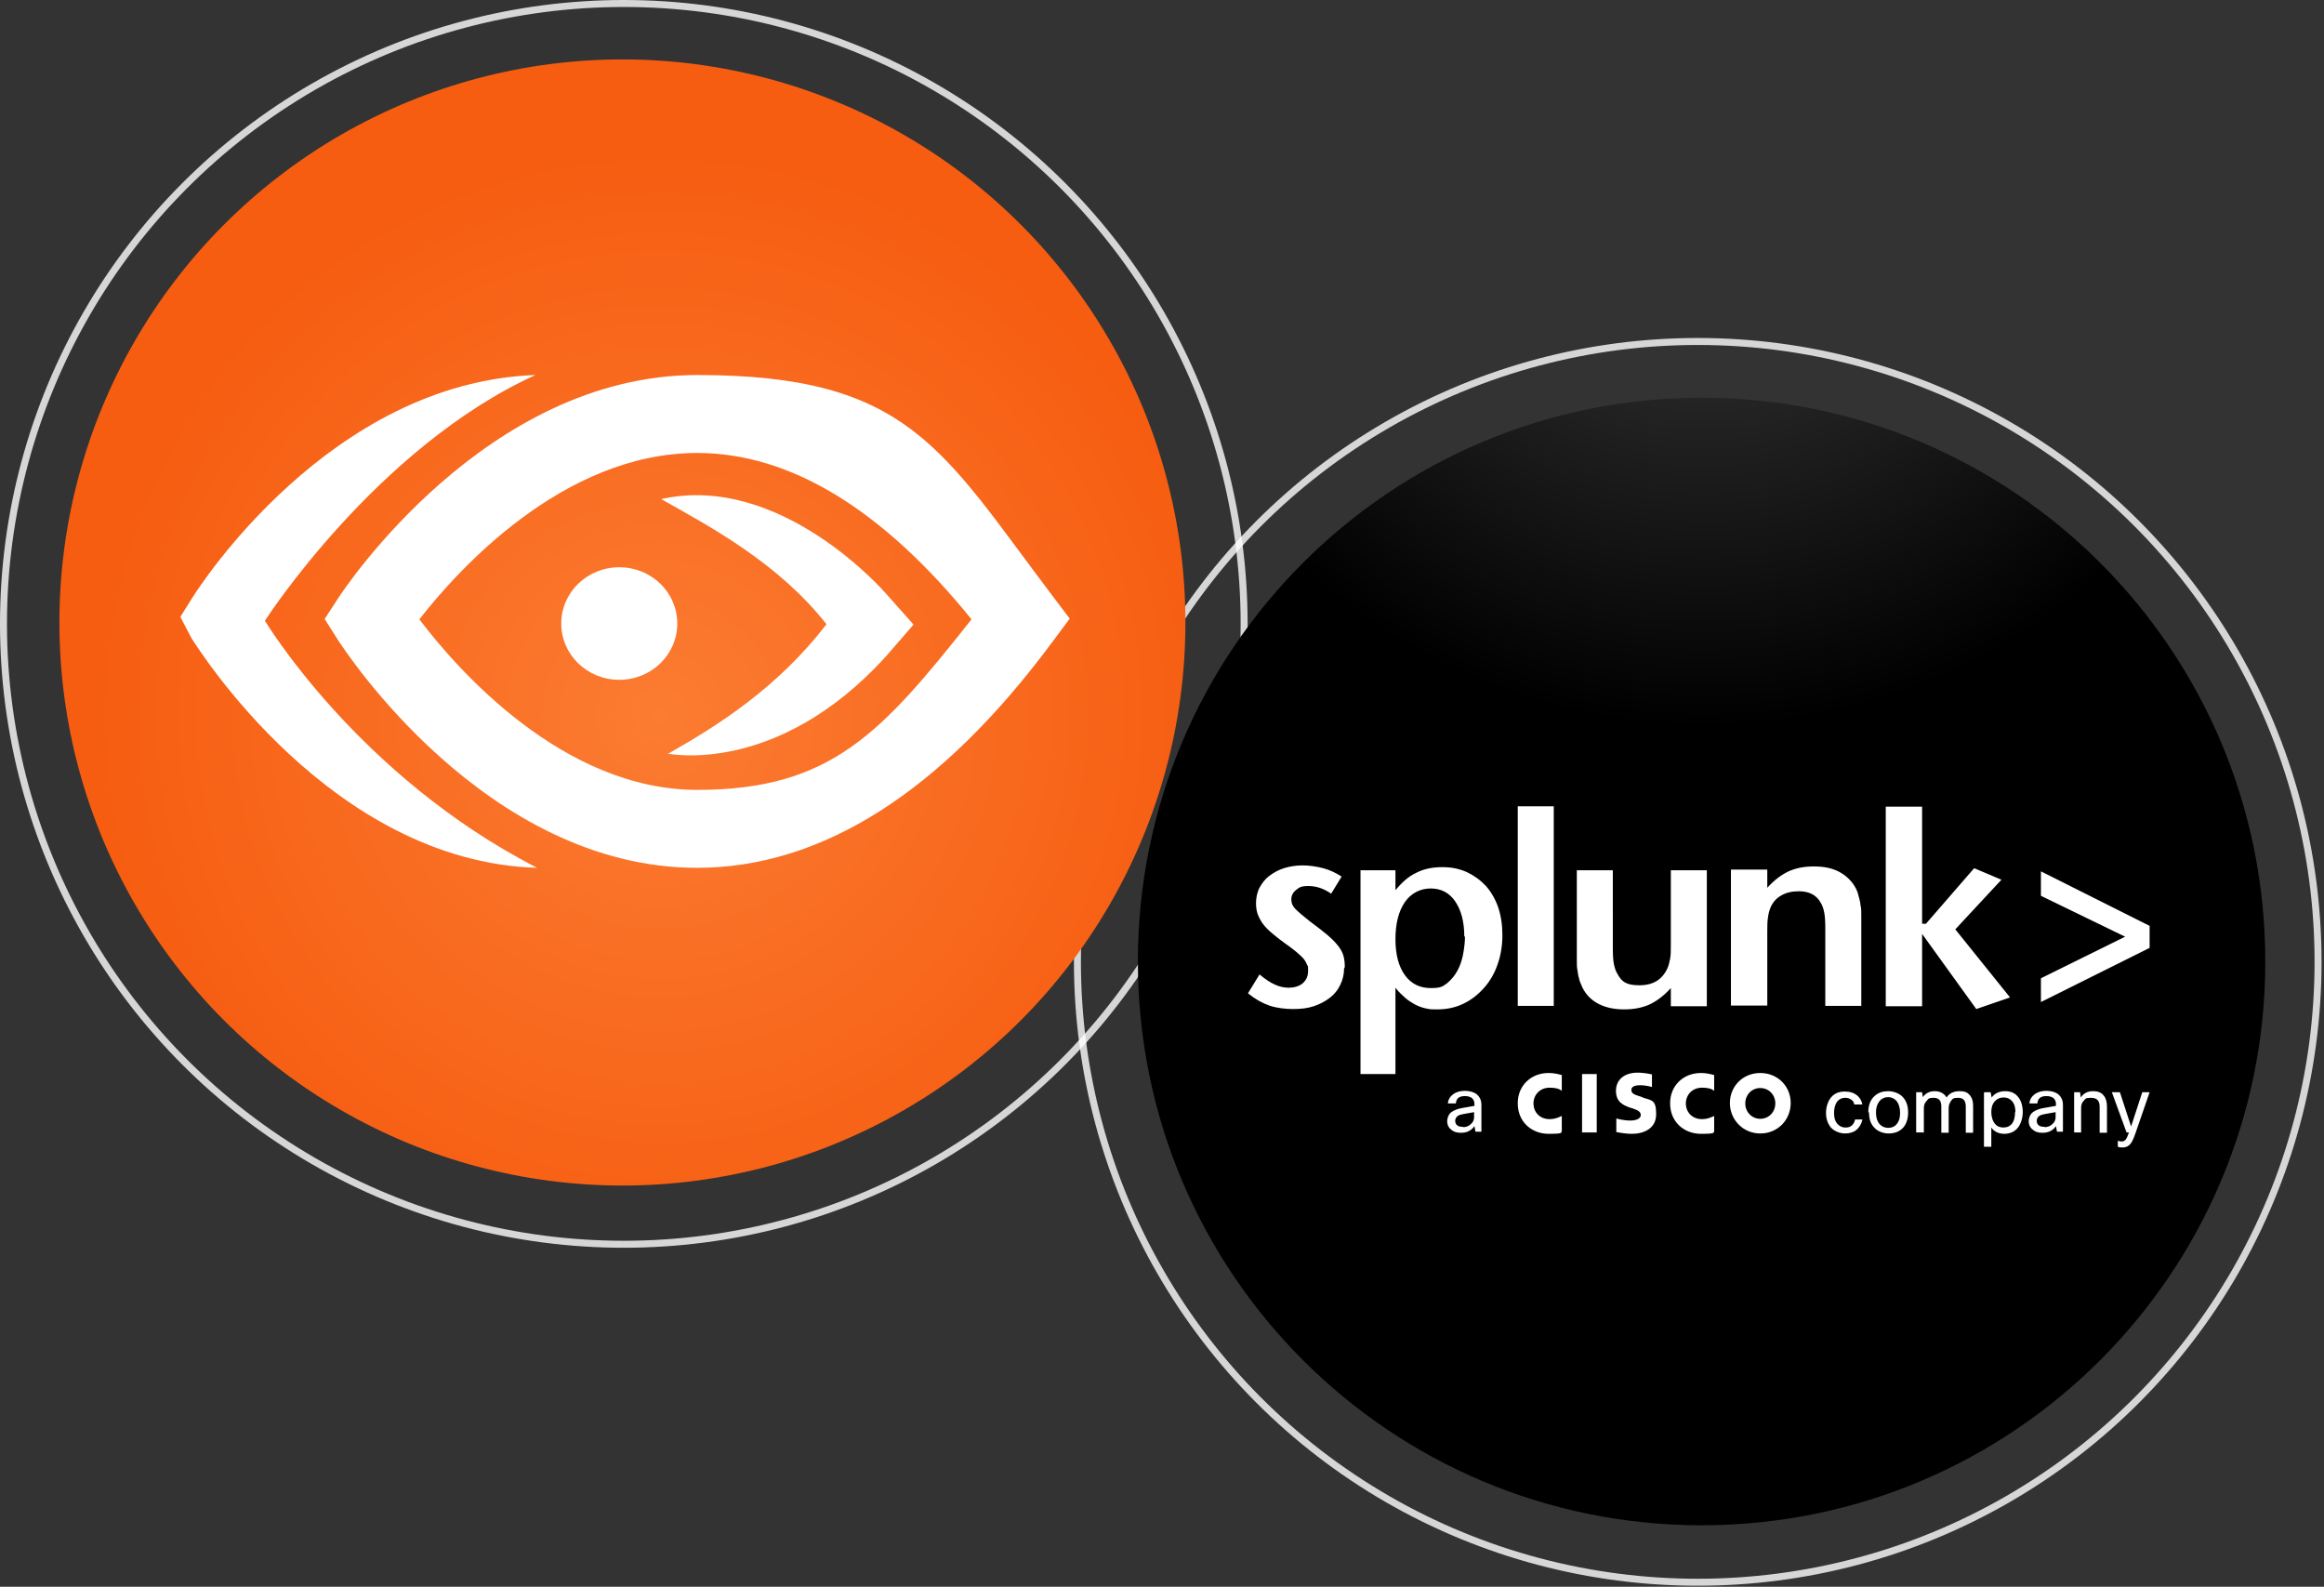 <svg xmlns="http://www.w3.org/2000/svg" id="Layer_1" version="1.1" viewBox="0 0 665 454"><rect x="0" y="0" width="665" height="454" fill="#333333" stroke="none"/><defs><radialGradient id="radial-gradient" cx="-926.6" cy="1441.4" r=".5" fx="-926.6" fy="1441.4" gradientTransform="matrix(322.3 0 0 -322.3 298831.7 464768.4)" gradientUnits="userSpaceOnUse"><stop offset="0" stop-color="#fb7c32"/><stop offset="1" stop-color="#f65d11"/></radialGradient><radialGradient id="radial-gradient1" cx="-345.7" cy="610.7" r="1.6" fx="-345.7" fy="610.7" gradientTransform="matrix(106 0 0 -106 37131.9 64773.4)" gradientUnits="userSpaceOnUse"><stop offset="0" stop-color="#414141"/><stop offset="1"/></radialGradient><style>.st0{fill-rule:evenodd}.st0,.st1{fill:#fff}.st2{fill:url(#radial-gradient)}.st3{fill:url(#radial-gradient1)}.st4{fill:none;isolation:isolate;opacity:.8;stroke:#fff;stroke-width:2px}</style></defs><g id="Solutions"><g id="AppDynamics"><g id="AppDynamics-Hero-Artwork-663x452"><circle id="Dot-BG" cx="485.8" cy="275.2" r="177.5" class="st4"/><circle id="Dot-BG-2" cx="178.5" cy="178.5" r="177.5" class="st4"/><g id="Group-26"><circle id="Dot-BG-4" cx="178.1" cy="178.1" r="161.1" class="st2"/><g id="TE-Logo"><path id="Fill-1" d="M191.1 215.7c14.3-8.1 31.4-18.9 45.4-37.1-13.9-17.6-33.1-27.8-47.3-35.8 34.3-7.7 64.2 26.9 64.2 26.9l8 9-7.9 9.1c-31.3 34.5-62.5 27.8-62.5 27.8" class="st0"/><path id="Fill-3" d="M193.8 178.4c0 8.9-7.4 16.1-16.6 16.1s-16.6-7.2-16.6-16.1 7.4-16.1 16.6-16.1 16.6 7.2 16.6 16.1" class="st0"/><path id="Fill-5" d="M120 177.2c10.8 14.3 41.1 48.8 79.5 48.8s52.8-16.4 78.5-48.8c-25.6-31.6-52-47.6-78.5-47.6-38.4 0-68.6 33.6-79.5 47.6m79.5 71.1c-60.6 0-101.1-62.6-102.8-65.2l-3.8-6 3.9-6c1.7-2.6 42.2-63.8 102.7-63.8s69.9 21.2 101.6 63.1l5 6.6-5 6.7c-31.7 42.8-65.9 64.6-101.7 64.6" class="st0"/><path id="Fill-8" d="M153.7 248.3c-59.1-1.8-97.2-63.1-98.9-65.7l-3.2-6.1 3.7-5.9c1.7-2.6 39.1-61.2 97.9-63.3-45.6 20.8-77.4 70.3-77.4 70.3s26.6 44.4 77.9 70.7" class="st0"/></g></g><path d="M486.9 436.4c89.1 0 161.3-72.2 161.3-161.3S576 113.8 486.9 113.8 325.6 186 325.6 275.1s72.2 161.3 161.3 161.3Z" class="st3"/><path d="M384.6 277.1c0 1.7-.4 3.3-1.1 4.7-.7 1.5-1.7 2.7-3 3.7s-2.8 1.8-4.6 2.4c-1.8.6-3.7.8-5.9.8s-4.8-.3-6.8-1-4-1.8-6.1-3.5l3.3-5.4c1.6 1.3 3 2.3 4.4 2.9 1.3.6 2.6.9 4 .9s3-.4 4-1.3 1.5-2 1.5-3.5 0-1.2-.3-1.8c-.2-.5-.5-1.1-1-1.7-.5-.6-1.2-1.2-2-1.9s-1.9-1.5-3.3-2.5c-1-.7-2-1.5-3-2.3-1-.8-1.9-1.6-2.7-2.5-.8-.9-1.4-1.9-1.9-3s-.7-2.3-.7-3.7.3-3.1 1-4.4c.7-1.3 1.6-2.5 2.8-3.4 1.2-.9 2.6-1.7 4.2-2.2 1.6-.5 3.4-.8 5.3-.8s4 .3 5.9.8c1.9.5 3.6 1.3 5.3 2.4l-3 4.9c-2.1-1.5-4.3-2.2-6.5-2.2s-2.6.4-3.5 1.1c-.9.7-1.4 1.6-1.4 2.7s.4 2 1.2 2.8c.8.8 2.2 2 4.1 3.5 2 1.5 3.6 2.7 4.9 3.8 1.3 1.1 2.3 2.1 3.1 3.1.8 1 1.3 1.9 1.6 2.9.3 1 .4 2.1.4 3.3Zm45.3-9.5c0 3.1-.5 5.9-1.4 8.4-.9 2.6-2.2 4.8-3.9 6.7-1.7 1.9-3.6 3.4-5.9 4.5-2.3 1.1-4.8 1.6-7.4 1.6s-2.3-.1-3.4-.3c-1-.2-2-.6-3-1.1-.9-.5-1.9-1.1-2.8-1.9-.9-.8-1.9-1.7-2.8-2.9v24.7h-10V249h10v5.7c1.9-2.3 3.8-4 6-5 2.1-1.1 4.6-1.6 7.4-1.6s4.9.5 7 1.4c2.1 1 3.9 2.3 5.5 4 1.5 1.7 2.7 3.8 3.5 6.1.8 2.4 1.2 5 1.2 7.9Zm-10.9.4c0-4.3-.9-7.6-2.6-10.1-1.7-2.5-4.1-3.7-7-3.7s-5.6 1.3-7.4 3.9-2.7 6.2-2.7 10.6.9 7.8 2.7 10.3c1.8 2.5 4.3 3.7 7.4 3.7s3.4-.5 4.7-1.4c1.2-1 2.2-2.2 3-3.7.8-1.5 1.3-3.1 1.6-4.8.3-1.7.5-3.4.5-4.9Zm15.3 19.8h10.3v-57.1h-10.3v57.1Zm54.1.1V249h-10.3v21c0 1.9 0 3.3-.2 4.3s-.4 1.9-.8 2.8c-1.5 3.2-4.1 4.8-8 4.8s-5.1-1.1-6.3-3.3c-.5-.8-.8-1.8-1-2.8-.2-1-.3-2.5-.3-4.5V249h-10.3V274.9c0 1 0 2 .2 2.8.1.8.2 1.5.4 2.1.1.6.3 1.2.6 1.8.9 2.4 2.5 4.2 4.6 5.4 2.1 1.2 4.7 1.8 7.7 1.8s5.2-.5 7.3-1.4c2.1-1 4.1-2.5 6.1-4.7v5.2h10.3Zm44.2-.1V261.9c0-1.1 0-2-.2-2.8-.1-.8-.2-1.5-.4-2.1-.2-.6-.3-1.2-.5-1.8-.9-2.3-2.5-4.1-4.6-5.4-2.1-1.3-4.7-1.9-7.8-1.9s-5.2.5-7.3 1.4c-2.1 1-4.1 2.5-6.1 4.7v-5.2h-10.4v38.9h10.4v-21c0-1.8 0-3.2.2-4.2.1-1 .4-2 .7-2.8.7-1.6 1.7-2.7 3.1-3.5 1.4-.8 3-1.2 5-1.2 3 0 5.1 1.1 6.3 3.3.5.8.8 1.8 1 2.8.2 1 .3 2.5.3 4.5v22.2h10.3Zm42.5-2.5-15.6-19.4 13.2-14.2-7.8-3.3-13.8 15.9H550v-33.5h-10.4v57.1H550v-20.7l15.5 21.5 9.6-3.3Zm40-14v-6.4L584 249.3v7l24.1 11.7-24.1 11.9v6.8l31.1-15.5Zm-198.5 44.4h-2.3c.1-1.2.7-2 1.6-2.7.9-.6 2-.9 3.3-.9s2.8.4 3.6 1.2c.7.7 1.1 1.6 1.1 2.7v7.8h-1.7l-.3-1.6c-.9 1.3-2.2 1.9-3.8 1.9s-2.3-.4-3.1-1.1c-.6-.6-.9-1.3-.9-2.2s.4-2 1.2-2.6c.7-.5 1.8-1 3.2-1.2l3.4-.6v-.6c0-.7-.3-1.3-.8-1.7-.5-.3-1.1-.5-1.9-.5-1.6 0-2.4.6-2.6 1.9Zm2 6.8c.9 0 1.7-.3 2.3-.9.6-.5.9-1.2.9-1.9v-1.5l-2.8.5c-1.1.2-1.8.4-2.1.8-.3.3-.5.7-.5 1.2s.2 1 .6 1.3c.4.3.9.4 1.7.4Zm34.1 1.5h4.2v-16.7h-4.2V324Zm25.2-8.3c0 5.4 4.1 8.7 8.8 8.7s3.3-.4 3.8-.6v-4.5c-.2 0-1.5.9-3.5.9-2.8 0-4.6-2-4.6-4.5s1.9-4.5 4.6-4.5 3.3.8 3.5.9v-4.5c-.4-.1-1.8-.6-3.8-.6-5.1 0-8.8 3.7-8.8 8.6Zm-43.6 0c0 5.4 4.1 8.7 8.8 8.7s3.3-.4 3.8-.6v-4.5c-.2 0-1.5.9-3.5.9-2.8 0-4.6-2-4.6-4.5s1.9-4.5 4.6-4.5 3.3.8 3.5.9v-4.5c-.4-.1-1.8-.6-3.8-.6-5.1 0-8.8 3.7-8.8 8.6Zm69.4-8.7c-5.1 0-8.7 3.9-8.7 8.6s3.7 8.7 8.7 8.7 8.7-3.9 8.7-8.7-3.7-8.6-8.7-8.6Zm0 13.1c-2.5 0-4.3-2-4.3-4.4s1.8-4.4 4.3-4.4 4.3 2 4.3 4.4-1.8 4.4-4.3 4.4Zm-33.8-6.2-1.2-.4c-.7-.2-1.9-.6-1.9-1.6s.9-1.4 2.6-1.4 3.2.5 3.3.5v-3.6c-.1 0-2-.5-4.1-.5-3.9 0-6.2 2.1-6.2 5.2s1.9 4.1 4.3 4.9c.3 0 .6.2.9.3 1 .3 1.9.8 1.9 1.7s-1 1.6-3 1.6-3.6-.5-4-.6v3.9c.2 0 2.3.5 4.5.5 3.2 0 6.9-1.4 6.9-5.6s-1.2-3.9-3.9-4.8Zm60.7 6.4h2.3c-.2 1.2-.8 2.2-1.7 3-.9.7-2 1-3.3 1s-3-.6-4-1.7c-.9-1.1-1.4-2.5-1.4-4.2s.6-3.6 1.7-4.7c1-1 2.2-1.4 3.7-1.4s2.6.4 3.5 1.1c.8.7 1.3 1.5 1.5 2.6h-2.3c-.1-.6-.4-1.1-.9-1.4-.4-.3-1-.5-1.7-.5-1 0-1.8.4-2.4 1.2-.5.8-.8 1.8-.8 3.2s.4 2.5 1.1 3.2c.6.6 1.3.9 2.2.9s1.4-.2 1.9-.7c.4-.4.7-.9.8-1.6Zm4-2c0-2.1.6-3.7 1.9-4.8 1-.9 2.3-1.3 3.8-1.3s3.2.6 4.2 1.7 1.5 2.5 1.5 4.4-.6 3.7-1.8 4.7c-1 .9-2.3 1.3-3.8 1.3s-3.2-.6-4.2-1.8c-1-1.1-1.4-2.5-1.4-4.3Zm2.2 0c0 1.5.4 2.6 1.1 3.4.6.6 1.4 1 2.4 1s2-.4 2.6-1.3c.6-.8.8-1.8.8-3.1s-.4-2.6-1.1-3.4c-.6-.6-1.4-1-2.3-1s-2 .4-2.6 1.3c-.6.8-.9 1.8-.9 3.1Zm13.6 5.7h-2.1v-11.5h1.7l.2 1.4c.8-1.1 1.9-1.7 3.4-1.7s2.7.6 3.4 1.8c.8-1.2 2-1.8 3.7-1.8s2.3.4 3 1.2c.6.7.9 1.7.9 3v7.7h-2.1v-7.5c0-1.7-.7-2.5-2.2-2.5s-1.6.3-2.1 1c-.4.6-.6 1.2-.6 2v7h-2.1v-7.5c0-1.7-.7-2.5-2.2-2.5s-1.5.3-2.1 1c-.5.5-.7 1.2-.7 2v7.1Zm17.5-11.5h1.7l.3 1.5c.9-1.2 2.2-1.8 3.9-1.8s2.9.6 3.8 1.8c.8 1.1 1.2 2.5 1.2 4.2s-.6 3.7-1.7 4.8c-.9.9-2.1 1.4-3.6 1.4s-2.9-.6-3.7-1.8v5.5h-2.1v-15.5Zm8.8 5.6c0-1.4-.4-2.5-1.1-3.2-.6-.6-1.3-.9-2.3-.9s-1.9.4-2.6 1.2c-.6.7-.9 1.7-.9 3s.4 2.6 1.1 3.4c.6.7 1.4 1 2.4 1s1.9-.4 2.5-1.2c.5-.7.8-1.8.8-3.2Zm6.3-2.4h-2.3c.1-1.2.7-2 1.6-2.7.9-.6 2-.9 3.3-.9s2.8.4 3.6 1.2c.7.7 1.1 1.6 1.1 2.7v7.8h-1.7l-.3-1.6c-.9 1.3-2.2 1.9-3.8 1.9s-2.3-.4-3.1-1.1c-.6-.6-.9-1.3-.9-2.2s.4-2 1.2-2.6c.7-.5 1.8-1 3.2-1.2l3.4-.6v-.6c0-.7-.3-1.3-.8-1.7-.5-.3-1.1-.5-1.9-.5-1.6 0-2.4.6-2.6 1.9Zm2 6.8c.9 0 1.7-.3 2.3-.9.6-.5.9-1.2.9-1.9v-1.5l-2.8.5c-1.1.2-1.8.4-2.1.8-.3.3-.5.7-.5 1.2s.2 1 .6 1.3c.4.3.9.4 1.7.4Zm10.6 1.5h-2.1v-11.5h1.7l.2 1.5c.8-1.2 2-1.8 3.5-1.8s2.4.4 3.1 1.3c.6.7.9 1.8.9 3.1v7.5h-2.1v-7.5c0-1.7-.8-2.5-2.5-2.5s-1.5.3-2.1.9c-.5.5-.7 1.2-.7 2v7.1Zm19.5-11.5-4 11.6c-.5 1.5-1 2.6-1.5 3.2-.6.7-1.3 1-2.2 1s-.8 0-1.4-.2v-1.7c.4.1.8.2 1.1.2.5 0 .8-.2 1.1-.5.3-.3.6-1 1-2.1h-.7l-4.2-11.5h2.3l3.2 9.8 3.2-9.8h2.1Z" class="st1"/></g></g></g></svg>
